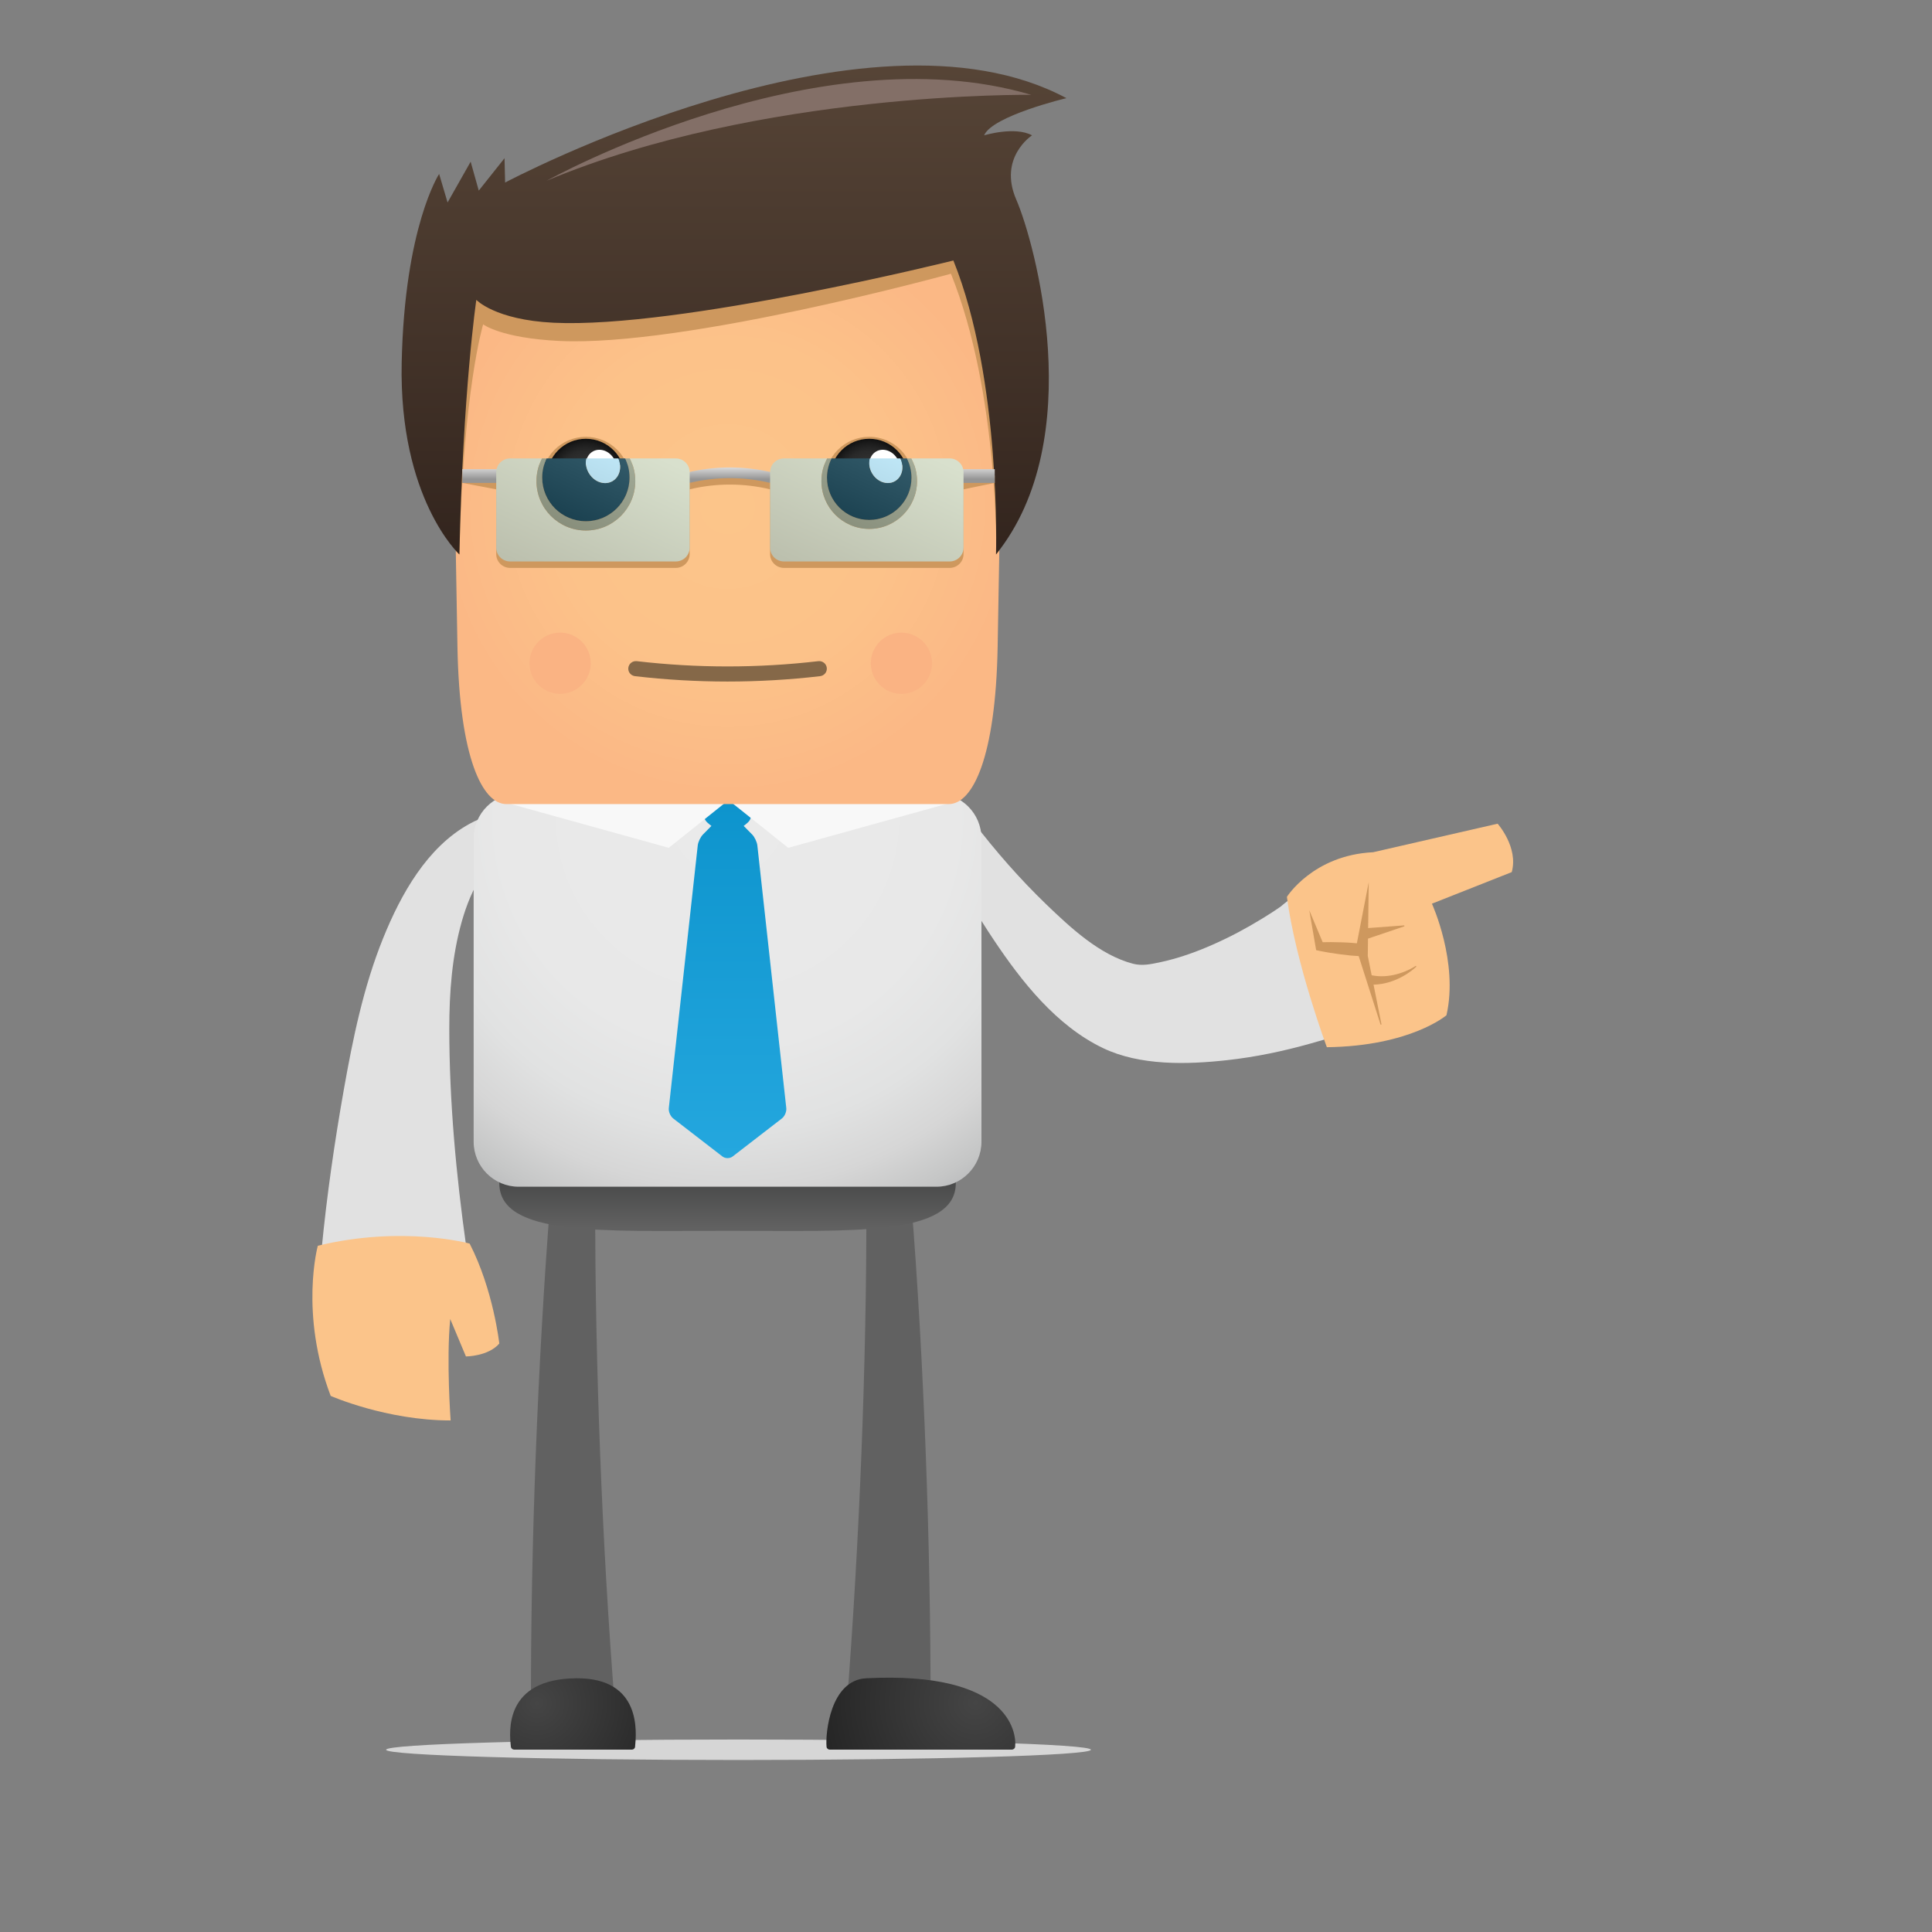 <?xml version="1.0" encoding="utf-8"?>
<!-- Generator: Adobe Illustrator 16.0.0, SVG Export Plug-In . SVG Version: 6.00 Build 0)  -->
<!DOCTYPE svg PUBLIC "-//W3C//DTD SVG 1.1//EN" "http://www.w3.org/Graphics/SVG/1.1/DTD/svg11.dtd">
<svg version="1.1" xmlns="http://www.w3.org/2000/svg" xmlns:xlink="http://www.w3.org/1999/xlink" x="0px" y="0px" width="600px"
	 height="600px" viewBox="0 0 600 600" enable-background="new 0 0 600 600" xml:space="preserve">
<rect x="0" y="0" width="600" height="600" fill="#808080" stroke="none"/>
<g id="Layer_2">
	<path fill="#E1E1E1" d="M302.265,255.281c6.925,9.053,14.46,17.674,22.671,25.588c7.492,7.197,16.582,15.715,26.91,18.422
		c2.789,0.729,5.414,0.176,8.164-0.398c5.766-1.199,11.359-3.197,16.738-5.578c5.246-2.318,10.32-5.021,15.207-8.02
		c1.961-1.201,3.91-2.434,5.785-3.768c0.242-0.174,2.207-1.904,2.473-1.865c7.215,13.127,14.43,26.252,21.645,39.379
		c-4.723,2.209-9.941,3.646-14.93,5.053c-8.438,2.379-17.07,4.18-25.789,5.145c-12.438,1.375-27.082,1.797-38.676-3.785
		c-14.422-6.945-25.148-20.566-33.852-33.584c-4.733-7.08-9.069-14.422-13.026-21.961c-0.512-0.977-4.488-8.012-3.898-8.359
		c1.562-0.928,3.129-1.854,4.691-2.781C298.339,257.605,300.3,256.443,302.265,255.281z"/>
	<g>
		<path fill="#FBC48A" d="M465.104,255.806c0,0,6.514,7.318,4.385,15.037l-24.793,9.803c0,0,8.309,18.125,4.516,34.645
			c0,0-11.105,9.586-37.145,9.93c0,0-9.668-25.893-12.412-46.696c0,0,8.156-12.961,26.783-13.859L465.104,255.806z"/>
		<path fill="#CE985E" d="M429.041,318.156l-2.475-12.359c0.912-0.025,1.82-0.115,2.701-0.273c1.361-0.24,2.672-0.631,3.922-1.135
			c1.252-0.498,2.441-1.115,3.559-1.818c1.117-0.711,2.174-1.492,3.127-2.397l-0.186-0.223c-1.064,0.701-2.221,1.274-3.389,1.75
			c-1.174,0.477-2.383,0.846-3.598,1.098c-1.217,0.252-2.441,0.387-3.652,0.387c-1.043,0.002-2.07-0.109-3.068-0.311l-1.207-6.008
			l0.023-1.623l0.049-3.75l11.309-3.824l-0.059-0.287l-11.209,0.838l0.184-14.244l-3.684,18.973
			c-0.523-0.053-1.045-0.102-1.568-0.141c-1.082-0.07-2.174-0.137-3.262-0.162c-1.088-0.043-2.178-0.064-3.268-0.066
			c-0.838-0.004-1.68,0.008-2.516,0.035l-4.166-9.926l2.008,11.652l0.127,0.74l1.045,0.219c1.074,0.227,2.148,0.422,3.223,0.596
			c1.078,0.174,2.158,0.336,3.238,0.475c1.08,0.15,2.158,0.273,3.242,0.379c0.82,0.07,1.641,0.137,2.463,0.172l6.807,21.309
			L429.041,318.156z"/>
	</g>
</g>
<g id="Layer_3" display="none">
	<path display="inline" fill="#E1E1E1" d="M213.376,430.691c4.916,1.159,8.79,5.174,11.58,9.179
		c3.72,5.339,6.122,11.554,7.894,17.78c1.863,6.549,3.076,13.289,4.166,20.004c1.101,6.779,2.049,13.598,2.711,20.435
		c-7.488-0.121-14.977-0.242-22.465-0.363c1.552-11.018,2.526-22.24,2.635-33.368c0.029-5.433-0.325-10.946-1.683-16.225
		c-0.662-2.574-1.569-5.122-2.942-7.407c-0.634-1.057-1.373-2.062-2.26-2.922c-0.323-0.312-1.007-0.635-1.236-1.018
		c-0.118-0.196,0.676-2.411,0.768-2.777C212.821,432.903,213.099,431.797,213.376,430.691z"/>
	<path display="inline" fill="#FBC48A" d="M216.74,497.192c0,0,10.389-2.861,23.576,0.336c0,0,2.875,10.504-2,23.316
		c0,0-8.629,3.812-18.625,3.812c0,0,0.689-9.332,0.062-15.75c0,0-1.146,2.729-2.438,5.812c0,0-3.438,0-5.182-2
		C212.135,512.72,213.043,504.38,216.74,497.192z"/>
</g>
<g id="Layer_1">
	<path fill="#616161" d="M282.868,371.754c1.129,13.379,1.991,26.625,2.758,39.943c0.758,13.305,1.381,26.613,1.883,39.934
		c1.001,26.641,1.516,53.316,1.496,80.029l-26.117-1.023c2.051-26.277,3.577-52.631,4.623-79.021
		c0.521-13.193,0.922-26.398,1.189-39.605c0.26-13.189,0.418-26.453,0.324-39.561L282.868,371.754z"/>
	<path fill="#616161" d="M184.868,372.432c-0.069,13.127,0.09,26.387,0.348,39.582c0.264,13.209,0.655,26.414,1.167,39.609
		c1.027,26.391,2.533,52.742,4.621,78.994l-26.114,1.062c-0.06-26.734,0.478-53.416,1.496-80.055
		c0.511-13.318,1.144-26.627,1.904-39.928c0.769-13.316,1.631-26.562,2.735-39.926L184.868,372.432z"/>
	<path fill="#E1E1E1" d="M155.637,265.396c-1.569,0.283-4.708,4.619-5.768,6.178c-2.994,4.4-4.98,9.443-6.435,14.539
		c-3.078,10.791-3.902,22.168-3.901,33.344c0.002,22.584,2.124,45.461,5.273,67.812c-14.977,0.242-29.953,0.484-44.93,0.727
		c1.601-16.537,3.974-33.037,6.865-49.395c2.835-16.037,6.14-32.168,12.276-47.315c5.469-13.498,13.561-28.135,26.763-35.422
		c1.973-1.088,4.055-1.979,6.242-2.525c1.038-0.26,0.973,1.527,1.192,2.406C154.023,258.962,154.83,262.179,155.637,265.396z"/>
	<linearGradient id="SVGID_1_" gradientUnits="userSpaceOnUse" x1="225.947" y1="381.37" x2="225.947" y2="363.366">
		<stop  offset="0" style="stop-color:#616161"/>
		<stop  offset="1" style="stop-color:#434444"/>
	</linearGradient>
	<path fill="url(#SVGID_1_)" d="M296.833,367.434c0,16.633-32.137,14.801-70.887,14.801c-38.746,0-70.886,1.832-70.886-14.801
		c0-16.637,32.14-14.801,70.886-14.801C264.696,352.633,296.833,350.797,296.833,367.434z"/>
	<radialGradient id="SVGID_2_" cx="225.948" cy="253.966" r="134.166" gradientUnits="userSpaceOnUse">
		<stop  offset="0" style="stop-color:#EAEAEA"/>
		<stop  offset="0.53" style="stop-color:#E8E8E8"/>
		<stop  offset="0.721" style="stop-color:#E1E2E2"/>
		<stop  offset="0.858" style="stop-color:#D6D6D6"/>
		<stop  offset="0.967" style="stop-color:#C5C6C6"/>
		<stop  offset="1" style="stop-color:#BEBFC0"/>
	</radialGradient>
	<path fill="url(#SVGID_2_)" d="M304.801,260.375c0-7.727-6.265-13.992-13.991-13.992H161.088c-7.73,0-13.992,6.266-13.992,13.992
		v94.184c0,7.727,6.262,13.992,13.992,13.992H290.81c7.727,0,13.991-6.266,13.991-13.992V260.375z"/>
	<path fill="#D6D6D6" d="M338.789,543.402c0,1.754-48.999,3.18-109.444,3.18c-60.44,0-109.44-1.426-109.44-3.18
		c0-1.758,49-3.18,109.44-3.18C289.79,540.223,338.789,541.645,338.789,543.402z"/>
	
		<radialGradient id="SVGID_3_" cx="433.332" cy="528.921" r="42.351" gradientTransform="matrix(-1 0 0 1 600 0)" gradientUnits="userSpaceOnUse">
		<stop  offset="0" style="stop-color:#454545"/>
		<stop  offset="1" style="stop-color:#252525"/>
	</radialGradient>
	<path fill="url(#SVGID_3_)" d="M196.243,543.363h-36.565c-0.488,0-0.961-0.391-1.016-0.875
		c-0.512-4.656-2.148-21.078,20.262-21.285c20.491-0.188,18.706,17.078,18.304,21.281
		C197.185,542.973,196.731,543.363,196.243,543.363z"/>
	<linearGradient id="SVGID_4_" gradientUnits="userSpaceOnUse" x1="225.946" y1="243.558" x2="225.946" y2="382.792">
		<stop  offset="0" style="stop-color:#0C93CC"/>
		<stop  offset="1" style="stop-color:#29ABE2"/>
	</linearGradient>
	<path fill="url(#SVGID_4_)" d="M235.2,262.566c-0.121-1.098-0.848-2.625-1.621-3.412l-2.625-2.658
		c0.574-0.496,2.211-1.461,2.211-2.832c0-3.908-3.281-5.496-7.219-5.496s-7.215,1.588-7.215,5.496c0,1.371,1.637,2.336,2.207,2.832
		l-2.621,2.658c-0.777,0.787-1.504,2.314-1.625,3.412l-8.988,81.571c-0.121,1.098,0.492,2.535,1.367,3.211l15.293,11.809
		c0.875,0.676,2.293,0.676,3.164,0l15.297-11.809c0.875-0.676,1.484-2.113,1.363-3.211L235.2,262.566z"/>
	<polygon fill="#F8F8F8" points="226.528,248.714 244.786,263.298 295.946,249.109 	"/>
	<polygon fill="#F8F8F8" points="225.946,248.714 207.688,263.298 156.533,249.109 	"/>
	<radialGradient id="SVGID_5_" cx="225.946" cy="157.311" r="89.053" gradientUnits="userSpaceOnUse">
		<stop  offset="0" style="stop-color:#FCC58A"/>
		<stop  offset="0.575" style="stop-color:#FCC289"/>
		<stop  offset="0.962" style="stop-color:#FBB986"/>
		<stop  offset="1" style="stop-color:#FBB885"/>
	</radialGradient>
	<path fill="url(#SVGID_5_)" d="M294.649,249.714c7.422,0,14.562-14.445,15.179-48.837c1.875-104.152,1.684-121.975,1.684-121.975
		c0-7.73-6.266-13.994-13.991-13.994H154.377c-7.73,0-13.996,6.264-13.996,13.994c0,0-0.188,17.822,1.684,121.975
		c0.617,34.392,7.762,48.837,15.18,48.837H294.649z"/>
	<path fill="#CE985E" d="M310.32,170.953c1.426-83.023,1.191-92.051,1.191-92.051c0-7.73-6.266-13.994-13.991-13.994H154.377
		c-7.73,0-13.996,6.264-13.996,13.994c0,0-0.16,9.049,1.266,92.229c0.637,0.705,1.02,1.061,1.02,1.061
		c1.09-50.873,7.379-71.467,7.379-71.467s5.438,4.27,23.652,5.158c38.968,1.898,121.624-20.875,121.624-20.875
		c14.917,36.98,14.073,87.184,14.073,87.184C309.719,171.789,310.008,171.363,310.32,170.953z"/>
	<linearGradient id="SVGID_6_" gradientUnits="userSpaceOnUse" x1="227.947" y1="16.633" x2="227.947" y2="173.134">
		<stop  offset="0" style="stop-color:#574537"/>
		<stop  offset="0.576" style="stop-color:#433329"/>
		<stop  offset="1" style="stop-color:#32241D"/>
	</linearGradient>
	<path fill="url(#SVGID_6_)" d="M142.666,172.191c0,0-18.805-17.355-17.918-59.559s11.629-58.609,11.629-58.609l2.621,8.859
		l7.168-12.667l2.52,8.98l8-10.062l0.184,7.556c0,0,112.112-59.529,174.307-26.21c0,0-23.016,5.486-25.547,11.551
		c0,0,9.531-2.896,14.883,0c0,0-10.594,6.881-4.887,19.99c5.703,13.113,22.594,74.246-6.305,110.172c0,0,1.676-54.309-13.241-91.291
		c0,0-85.191,21.225-124.159,19.326c-18.215-0.889-23.992-7.109-23.992-7.109S143.756,121.318,142.666,172.191z"/>
	<path fill="#CE985E" d="M283.7,149.408c0,7.6-6.152,13.756-13.75,13.756c-7.602,0-13.758-6.156-13.758-13.756
		s6.156-13.756,13.758-13.756C277.548,135.652,283.7,141.811,283.7,149.408z"/>
	<radialGradient id="SVGID_7_" cx="269.946" cy="148.426" r="12.16" gradientUnits="userSpaceOnUse">
		<stop  offset="0" style="stop-color:#333333"/>
		<stop  offset="0.456" style="stop-color:#313131"/>
		<stop  offset="0.7" style="stop-color:#292929"/>
		<stop  offset="0.894" style="stop-color:#1B1B1B"/>
		<stop  offset="1" style="stop-color:#101010"/>
	</radialGradient>
	<path fill="url(#SVGID_7_)" d="M282.106,148.426c0,6.719-5.441,12.16-12.156,12.16c-6.719,0-12.164-5.441-12.164-12.16
		c0-6.717,5.445-12.16,12.164-12.16C276.665,136.266,282.106,141.709,282.106,148.426z"/>
	<path fill="#FAB383" d="M289.454,205.977c0,5.254-4.254,9.51-9.508,9.51c-5.25,0-9.508-4.256-9.508-9.51
		c0-5.25,4.258-9.508,9.508-9.508C285.2,196.469,289.454,200.727,289.454,205.977z"/>
	<circle fill="#FAB383" cx="173.949" cy="205.977" r="9.509"/>
	<circle fill="#CE985E" cx="181.949" cy="149.408" r="13.755"/>
	
		<radialGradient id="SVGID_8_" cx="350.662" cy="148.426" r="12.16" gradientTransform="matrix(-1 0 0 1 532.608 0)" gradientUnits="userSpaceOnUse">
		<stop  offset="0" style="stop-color:#333333"/>
		<stop  offset="0.456" style="stop-color:#313131"/>
		<stop  offset="0.7" style="stop-color:#292929"/>
		<stop  offset="0.894" style="stop-color:#1B1B1B"/>
		<stop  offset="1" style="stop-color:#101010"/>
	</radialGradient>
	<path fill="url(#SVGID_8_)" d="M169.787,148.426c0,6.719,5.441,12.16,12.159,12.16c6.719,0,12.16-5.441,12.16-12.16
		c0-6.717-5.441-12.16-12.16-12.16C175.229,136.266,169.787,141.709,169.787,148.426z"/>
	<path fill="#FFFFFF" d="M190.735,142.59c1.422,2.559,0.777,5.633-1.441,6.867c-2.219,1.23-5.168,0.156-6.59-2.402
		c-1.426-2.562-0.781-5.637,1.438-6.867C186.356,138.953,189.31,140.027,190.735,142.59z"/>
	<path fill="#FFFFFF" d="M278.739,142.59c1.422,2.559,0.777,5.633-1.441,6.867c-2.219,1.23-5.172,0.156-6.594-2.402
		c-1.422-2.562-0.777-5.637,1.441-6.867C274.36,138.953,277.313,140.027,278.739,142.59z"/>
	<path fill="#856848" d="M256.763,207.375c0.164,1.285-0.77,2.463-2.09,2.617c-19.086,2.223-38.367,2.223-57.453,0
		c-1.316-0.152-2.254-1.332-2.086-2.617c0.164-1.287,1.34-2.195,2.633-2.045c18.723,2.182,37.637,2.182,56.363,0
		C255.419,205.18,256.599,206.09,256.763,207.375z"/>
	<path fill="#CE985E" d="M308.928,147.711h-9.808c-0.434-1.908-2.144-3.34-4.197-3.34h-11.902h-1.387h-2.029h-9.477h-11.867h-1.389
		H243.47c-2.357,0-4.266,1.881-4.304,4.215c-8.229-1.857-16.763-1.857-24.992,0c-0.038-2.33-1.946-4.215-4.304-4.215h-14.283h-1.443
		h-2.111h-9.959h-12.325h-1.438h-9.893c-2.054,0-3.765,1.43-4.198,3.34H143.57v2.256l10.537,2v20.117
		c0,2.365,1.93,4.283,4.311,4.283h51.452c2.381,0,4.311-1.916,4.311-4.283v-20.117c8.209-1.971,16.77-1.971,24.979,0v20.117
		c0,2.365,1.93,4.283,4.311,4.283h51.453c2.381,0,4.311-1.916,4.311-4.283v-20.117l9.694-2V147.711z"/>
	<path fill="#836F67" d="M169.787,56.123c0,0,83.526-46.5,150.498-26.666C320.285,29.458,236.118,28.29,169.787,56.123z"/>
	<path fill="#FBC48A" d="M145.85,386.203c0,0-20.777-5.723-47.152,0.672c0,0-5.75,21.008,4,46.633c0,0,17.258,7.625,37.25,7.625
		c0,0-1.379-18.664-0.125-31.5c0,0,2.293,5.457,4.875,11.625c0,0,6.875,0,10.363-4C155.061,417.258,153.244,400.578,145.85,386.203z
		"/>
	<linearGradient id="SVGID_9_" gradientUnits="userSpaceOnUse" x1="149.375" y1="144.781" x2="149.375" y2="148.812">
		<stop  offset="0" style="stop-color:#E1E1E1"/>
		<stop  offset="1" style="stop-color:#959595"/>
	</linearGradient>
	<rect x="143.57" y="145.711" fill="url(#SVGID_9_)" width="11.609" height="4.256"/>
	<linearGradient id="SVGID_10_" gradientUnits="userSpaceOnUse" x1="303.124" y1="144.781" x2="303.124" y2="148.812">
		<stop  offset="0" style="stop-color:#E1E1E1"/>
		<stop  offset="1" style="stop-color:#959595"/>
	</linearGradient>
	<rect x="297.319" y="145.711" fill="url(#SVGID_10_)" width="11.608" height="4.256"/>
	<g>
		<linearGradient id="SVGID_11_" gradientUnits="userSpaceOnUse" x1="226.67" y1="144.781" x2="226.67" y2="148.812">
			<stop  offset="0" style="stop-color:#E1E1E1"/>
			<stop  offset="1" style="stop-color:#959595"/>
		</linearGradient>
		<path fill="url(#SVGID_11_)" d="M239.159,149.967c-8.209-1.971-16.77-1.971-24.979,0c-0.258-1.074-0.516-2.146-0.773-3.221
			c8.719-2.094,17.807-2.094,26.525,0C239.675,147.82,239.417,148.895,239.159,149.967z"/>
	</g>
	
		<linearGradient id="SVGID_12_" gradientUnits="userSpaceOnUse" x1="-67.795" y1="-59.405" x2="-65.795" y2="-59.405" gradientTransform="matrix(-11.376 21.277 22.93 10.556 786.234 2207.109)">
		<stop  offset="0" style="stop-color:#D8E0CD"/>
		<stop  offset="1" style="stop-color:#BCC0AE"/>
	</linearGradient>
	<path fill="url(#SVGID_12_)" d="M209.87,142.371h-14.283c1.09,2.107,1.705,4.5,1.705,7.037c0,8.477-6.871,15.344-15.346,15.344
		c-8.474,0-15.341-6.867-15.341-15.344c0-2.537,0.615-4.93,1.705-7.037h-9.893c-2.381,0-4.311,1.918-4.311,4.283v23.43
		c0,2.365,1.93,4.283,4.311,4.283h51.452c2.381,0,4.311-1.916,4.311-4.283v-23.43C214.181,144.291,212.251,142.371,209.87,142.371z"
		/>
	
		<linearGradient id="SVGID_13_" gradientUnits="userSpaceOnUse" x1="-67.796" y1="-59.65" x2="-65.794" y2="-59.65" gradientTransform="matrix(-11.376 21.277 22.93 10.556 786.234 2207.109)">
		<stop  offset="0" style="stop-color:#A6AF9C"/>
		<stop  offset="1" style="stop-color:#797E6B"/>
	</linearGradient>
	<path fill="url(#SVGID_13_)" d="M195.587,142.371h-1.443c0.875,1.795,1.367,3.811,1.367,5.941c0,7.494-6.07,13.562-13.564,13.562
		c-7.493,0-13.563-6.068-13.563-13.562c0-2.131,0.49-4.146,1.365-5.941h-1.438c-1.09,2.107-1.705,4.5-1.705,7.037
		c0,8.477,6.867,15.344,15.341,15.344c8.475,0,15.346-6.867,15.346-15.344C197.292,146.871,196.677,144.479,195.587,142.371z"/>
	
		<linearGradient id="SVGID_14_" gradientUnits="userSpaceOnUse" x1="-67.795" y1="-59.67" x2="-65.795" y2="-59.67" gradientTransform="matrix(-11.376 21.277 22.93 10.556 786.234 2207.109)">
		<stop  offset="0" style="stop-color:#375F6E"/>
		<stop  offset="1" style="stop-color:#092E3D"/>
	</linearGradient>
	<path fill="url(#SVGID_14_)" d="M194.144,142.371h-2.111c1.201,2.727,0.422,5.805-1.891,7.092
		c-0.695,0.385-1.455,0.568-2.223,0.568c-1.965,0-3.986-1.197-5.127-3.248c-0.801-1.438-1.018-3.02-0.719-4.412h-12.325
		c-0.875,1.795-1.365,3.811-1.365,5.941c0,7.494,6.07,13.562,13.563,13.562c7.494,0,13.564-6.068,13.564-13.562
		C195.511,146.182,195.019,144.166,194.144,142.371z"/>
	
		<linearGradient id="SVGID_15_" gradientUnits="userSpaceOnUse" x1="-67.795" y1="-59.556" x2="-65.795" y2="-59.556" gradientTransform="matrix(-11.376 21.277 22.93 10.556 786.234 2207.109)">
		<stop  offset="0" style="stop-color:#C3EBFB"/>
		<stop  offset="1" style="stop-color:#96BBCA"/>
	</linearGradient>
	<path fill="url(#SVGID_15_)" d="M192.032,142.371h-9.959c-0.299,1.393-0.082,2.975,0.719,4.412
		c1.141,2.051,3.162,3.248,5.127,3.248c0.768,0,1.527-0.184,2.223-0.568C192.454,148.176,193.233,145.098,192.032,142.371z"/>
	
		<linearGradient id="SVGID_16_" gradientUnits="userSpaceOnUse" x1="-68.533" y1="-57.917" x2="-66.534" y2="-57.917" gradientTransform="matrix(-11.376 21.277 22.93 10.556 828.766 2207.109)">
		<stop  offset="0" style="stop-color:#D8E0CD"/>
		<stop  offset="1" style="stop-color:#BCC0AE"/>
	</linearGradient>
	<path fill="url(#SVGID_16_)" d="M294.923,142.371h-11.902c1.129,2.094,1.77,4.49,1.77,7.037c0,8.201-6.641,14.846-14.84,14.846
		c-8.203,0-14.848-6.645-14.848-14.846c0-2.547,0.641-4.943,1.77-7.037H243.47c-2.381,0-4.311,1.918-4.311,4.283v23.43
		c0,2.365,1.93,4.283,4.311,4.283h51.453c2.381,0,4.311-1.916,4.311-4.283v-23.43C299.233,144.291,297.304,142.371,294.923,142.371z
		"/>
	
		<linearGradient id="SVGID_17_" gradientUnits="userSpaceOnUse" x1="-68.533" y1="-58.059" x2="-66.534" y2="-58.059" gradientTransform="matrix(-11.376 21.277 22.93 10.556 828.766 2207.109)">
		<stop  offset="0" style="stop-color:#A6AF9C"/>
		<stop  offset="1" style="stop-color:#797E6B"/>
	</linearGradient>
	<path fill="url(#SVGID_17_)" d="M283.021,142.371h-1.387c0.918,1.793,1.436,3.824,1.436,5.977c0,7.252-5.871,13.125-13.119,13.125
		c-7.25,0-13.127-5.873-13.127-13.125c0-2.152,0.518-4.184,1.438-5.977h-1.389c-1.129,2.094-1.77,4.49-1.77,7.037
		c0,8.201,6.645,14.846,14.848,14.846c8.199,0,14.84-6.645,14.84-14.846C284.79,146.861,284.149,144.465,283.021,142.371z"/>
	
		<linearGradient id="SVGID_18_" gradientUnits="userSpaceOnUse" x1="-68.534" y1="-58.079" x2="-66.534" y2="-58.079" gradientTransform="matrix(-11.376 21.277 22.93 10.556 828.766 2207.109)">
		<stop  offset="0" style="stop-color:#375F6E"/>
		<stop  offset="1" style="stop-color:#092E3D"/>
	</linearGradient>
	<path fill="url(#SVGID_18_)" d="M281.634,142.371h-2.029c1.311,2.693,0.578,5.809-1.725,7.09c-0.672,0.373-1.408,0.551-2.152,0.551
		c-1.902,0-3.861-1.158-4.963-3.145c-0.816-1.469-1.002-3.096-0.637-4.496h-11.867c-0.92,1.793-1.438,3.824-1.438,5.977
		c0,7.252,5.877,13.125,13.127,13.125c7.248,0,13.119-5.873,13.119-13.125C283.069,146.195,282.552,144.164,281.634,142.371z"/>
	
		<linearGradient id="SVGID_19_" gradientUnits="userSpaceOnUse" x1="-68.534" y1="-57.968" x2="-66.532" y2="-57.968" gradientTransform="matrix(-11.376 21.277 22.93 10.556 828.766 2207.109)">
		<stop  offset="0" style="stop-color:#C3EBFB"/>
		<stop  offset="1" style="stop-color:#96BBCA"/>
	</linearGradient>
	<path fill="url(#SVGID_19_)" d="M279.604,142.371h-9.477c-0.365,1.4-0.18,3.027,0.637,4.496c1.102,1.986,3.061,3.145,4.963,3.145
		c0.744,0,1.48-0.178,2.152-0.551C280.183,148.18,280.915,145.064,279.604,142.371z"/>
	<radialGradient id="SVGID_20_" cx="302.912" cy="528.801" r="48.705" gradientUnits="userSpaceOnUse">
		<stop  offset="0" style="stop-color:#454545"/>
		<stop  offset="1" style="stop-color:#252525"/>
	</radialGradient>
	<path fill="url(#SVGID_20_)" d="M257.677,543.363h56.569c0.488,0,0.961-0.391,1.016-0.875c0.512-4.656-2.148-23.555-46.265-21.285
		c-11.121,0.57-12.707,17.078-12.305,21.281C256.735,542.973,257.188,543.363,257.677,543.363z"/>
</g>
</svg>
